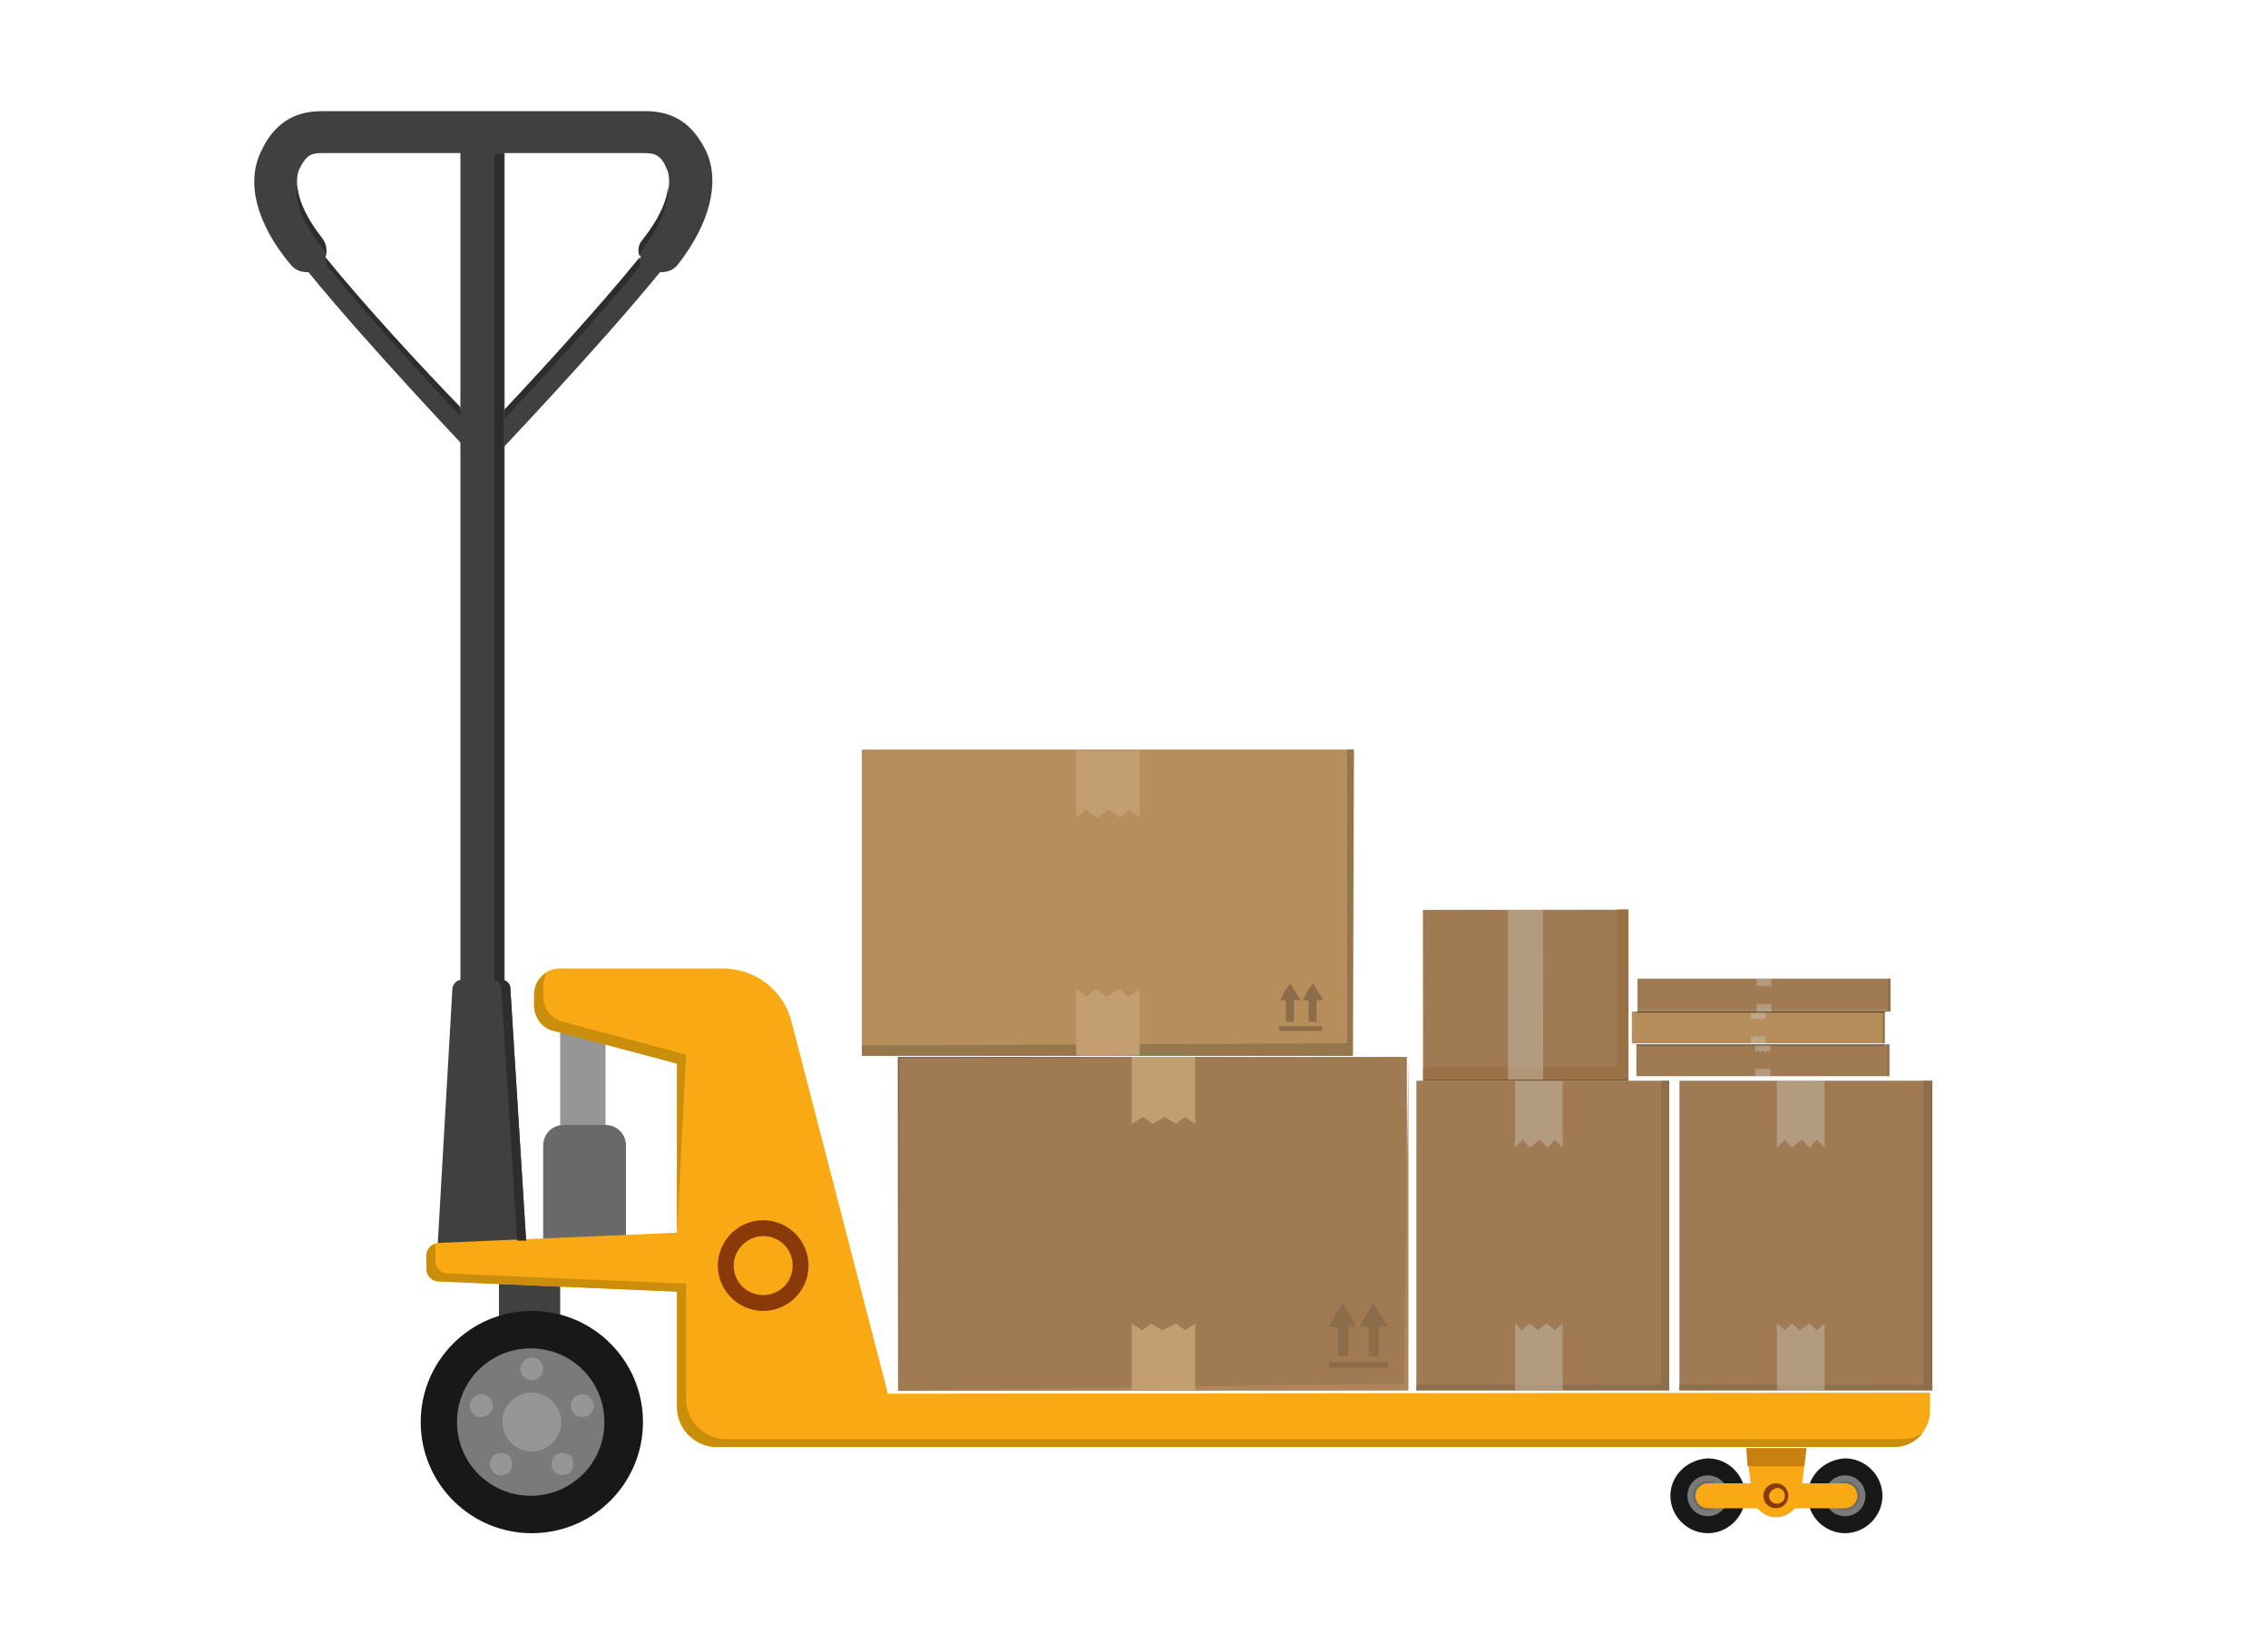 <svg enable-background="new 0 0 200 144" height="144" viewBox="0 0 200 144" width="200" xmlns="http://www.w3.org/2000/svg"><path d="m125.5 80.2h18v15h-18z" fill="#9f7a53" transform="matrix(1 -.001 .001 1 -.104 .161)"/><path d="m143.6 95.2v-15h-1v13.9h-17.1v1.1z" fill="#9a7047"/><path d="m133 80.2h3.1v15h-3.1z" fill="#c9bcaf" opacity=".5" transform="matrix(1 -.001 .001 1 -.11 .169)"/><path d="m79.2 93.2h44.9v29.4h-44.9z" fill="#9f7a53" transform="matrix(1 -.001 .001 1 -.131 .124)"/><path d="m124.2 93.2h-45l.1 29.4v-29.3z" fill="#7e6242"/><path d="m124.2 93.2-.4 28.8-44.5.6h44.9z" fill="#af865b"/><path d="m124.9 95.3h22.3v27.3h-22.3z" fill="#9f7a53"/><path d="m146.5 95.3v26.8h-21.6v.5h22.3v-27.3z" fill="#8f6f4b"/><path d="m76 66.1h43.3v27h-43.3z" fill="#b58e5b"/><path d="m118.8 92-42.8.2v.9h43.3l.1-27h-.6z" fill="#96764b"/><path d="m47.8 109.7h7.4v-8.7c0-1-.8-1.8-1.8-1.8h-3.7c-1 0-1.8.8-1.8 1.8v8.7z" fill="#696969"/><path d="m49.4 90.3h4v8.9h-4z" fill="#969696"/><path d="m38.6 109.7h7.8l-1.4-22.6c0-.4-.4-.7-.8-.7h-3.5c-.4 0-.7.3-.8.7z" fill="#404040"/><path d="m44 111.4h5.4v14h-5.4z" fill="#404040"/><circle cx="46.9" cy="125.4" fill="#181819" r="9.8"/><path d="m40.3 125.4c0 3.6 2.9 6.5 6.5 6.5s6.5-2.9 6.5-6.5-2.9-6.5-6.5-6.5-6.5 2.9-6.5 6.5z" fill="#797a79"/><g fill="#969696"><path d="m44.3 125.4c0 1.4 1.2 2.6 2.6 2.6s2.6-1.2 2.6-2.6-1.2-2.6-2.6-2.6-2.6 1.1-2.6 2.6z"/><circle cx="46.9" cy="120.7" r="1"/><path d="m51 123c-.5.2-.8.7-.6 1.3.2.5.7.8 1.3.6.5-.2.8-.7.6-1.3-.3-.5-.8-.8-1.3-.6z"/><path d="m50.4 128.5c-.3-.4-1-.5-1.4-.2s-.5 1-.2 1.4 1 .5 1.4.2.5-.9.2-1.4z"/><path d="m45 129.7c.3-.4.2-1.1-.2-1.4s-1.1-.2-1.4.2-.2 1.1.2 1.4 1 .3 1.4-.2z"/><path d="m42.1 124.9c.5.2 1.1-.1 1.3-.6s-.1-1.1-.6-1.3-1.1.1-1.3.6c-.2.6.1 1.1.6 1.3z"/></g><path d="m78.3 122.9-8.5-32.8c-.7-2.8-3.2-4.7-6.1-4.7h-3.9-10.4c-1.3 0-2.3 1-2.3 2.3v.9c0 1 .7 2 1.7 2.2l10.9 2.9v15l-21 .9c-.6 0-1.1.5-1.1 1.1v1.2c0 .6.5 1.1 1.1 1.1l21 .9v8.9 1.3c0 1.9 1.6 3.5 3.5 3.5h103.8c1.7 0 3.2-1.4 3.2-3.2v-1.6z" fill="#f8a913"/><path d="m64 126.9c-1.9 0-3.5-1.6-3.5-3.5v-1.3-8.9l-21-.9c-.6 0-1.1-.5-1.1-1.1v-1.2c0-.1 0-.2 0-.3-.5.1-.8.6-.8 1v1.2c0 .6.5 1.1 1.1 1.1l21 .9v8.9 1.3c0 1.9 1.6 3.5 3.5 3.5h103.8c1.1 0 2-.5 2.6-1.3-.5.4-1.1.6-1.8.6z" fill="#ca8e0a"/><path d="m60.5 93-10.9-2.9c-1-.3-1.7-1.2-1.7-2.2v-.9c0-.4.1-.8.3-1.2-.7.4-1.1 1.1-1.1 2v.9c0 1 .7 2 1.7 2.2l10.9 2.9v15z" fill="#ca8e0a"/><path d="m156.6 133.8c1.1 0 2.1-.9 2.2-2l.5-4.1h-5.3l.5 4.1c.1 1.1 1 2 2.1 2z" fill="#f8a913"/><path d="m147.3 131.9c0 1.8 1.5 3.3 3.3 3.3s3.3-1.5 3.3-3.3-1.5-3.3-3.3-3.3c-1.8.1-3.3 1.5-3.3 3.3z" fill="#181819"/><path d="m148.8 131.9c0 1 .8 1.8 1.8 1.8s1.8-.8 1.8-1.8-.8-1.8-1.8-1.8-1.8.8-1.8 1.8z" fill="#797a79"/><path d="m149.3 131.9c0 .7.6 1.3 1.3 1.3s1.3-.6 1.3-1.3-.6-1.3-1.3-1.3-1.3.6-1.3 1.3z" fill="#696969"/><path d="m159.4 131.9c0 1.8 1.5 3.3 3.3 3.3s3.3-1.5 3.3-3.3-1.5-3.3-3.3-3.3c-1.8.1-3.3 1.5-3.3 3.3z" fill="#181819"/><path d="m160.9 131.9c0 1 .8 1.8 1.8 1.8s1.8-.8 1.8-1.8-.8-1.8-1.8-1.8-1.8.8-1.8 1.8z" fill="#797a79"/><path d="m161.4 131.9c0 .7.6 1.3 1.3 1.3s1.3-.6 1.3-1.3-.6-1.3-1.3-1.3-1.3.6-1.3 1.3z" fill="#696969"/><path d="m150.6 133h12.1c.6 0 1.1-.5 1.1-1.1s-.5-1.1-1.1-1.1h-12.1c-.6 0-1.1.5-1.1 1.1s.5 1.1 1.1 1.1z" fill="#f8a913"/><path d="m154.1 129.3-.1-1.6h5.3l-.2 1.6z" fill="#c88011"/><path d="m40.6 11.8h3.9v82.5h-3.9z" fill="#404040"/><path d="m23 13.4c1.1-2.4 2.8-3.6 5.4-3.6h14.1s12.6 0 14.4 0c2.5 0 4.2 1.1 5.4 3.6 1.2 2.7.3 6.3-2.5 9.9-.4.5-.9.7-1.5.7h-.1c-5.2 6.4-14.6 16.3-14.7 16.4s-.1 0-.1.1c0 0 0 0-.1.1 0 0-.1 0-.1.1h-.1-.1s0 0-.1 0-.1 0-.2 0-.1 0-.2 0c0 0 0 0-.1 0h-.1-.1s-.1 0-.1-.1c0 0 0 0-.1-.1 0 0-.1 0-.1-.1-.1-.1-9.5-10-14.7-16.4h-.1c-.6 0-1.1-.2-1.5-.7-3-3.6-3.9-7.2-2.6-9.9zm5.4 7.6c.4.5.5 1.1.3 1.7 4.3 5.3 11.5 13 13.9 15.5 2.3-2.5 9.5-10.1 13.9-15.5-.2-.6-.1-1.2.3-1.7 2.2-2.9 2.5-5 2-6.1-.5-1.2-1-1.4-2-1.4-1.7 0-12.7 0-14.2 0s0 0-.1 0-.1 0-.1 0c-1.5 0-12.3 0-14 0-1 0-1.4.2-2 1.4-.5 1.1-.2 3.3 2 6.1z" fill="#404040"/><path d="m56.4 22.6c.1-.3.2-.5.3-.7 1.8-2.4 2.3-4.2 2.2-5.4-.1 1.2-.7 2.7-2.2 4.6-.4.4-.5 1-.3 1.5z" fill="#2d2d2c"/><path d="m28.4 21.8c.2.2.3.5.3.7.1-.5 0-1.1-.3-1.5-1.5-1.9-2.1-3.4-2.2-4.6-.2 1.2.3 3.1 2.2 5.4z" fill="#2d2d2c"/><path d="m45 87.1c0-.3-.3-.6-.6-.7v-72.8h-.8v72.8c.3.1.5.3.6.7l1.4 22.3h.8z" fill="#2d2d2c"/><path d="m63.3 111.6c0 2.2 1.8 4 4 4s4-1.8 4-4-1.8-4-4-4-4 1.8-4 4z" fill="#8a3a08"/><path d="m64.7 111.6c0 1.4 1.1 2.6 2.6 2.6 1.4 0 2.6-1.1 2.6-2.6 0-1.4-1.1-2.6-2.6-2.6-1.4 0-2.6 1.2-2.6 2.6z" fill="#f8a913"/><circle cx="156.6" cy="131.9" fill="#8a3a08" r="1.1"/><path d="m156 131.9c0 .4.3.7.7.7s.7-.3.7-.7-.3-.7-.7-.7c-.4.1-.7.4-.7.7z" fill="#f8a913"/><path d="m94.9 87.2.9.7.8-.7 1 .7 1.1-.7.8.7 1-.7v5.9h-5.6z" fill="#c29e70"/><path d="m99.8 116.7.9.6.8-.6 1 .6 1.2-.6.8.6.9-.6v5.9h-5.6z" fill="#c29e70"/><path d="m105.4 99.1-.9-.6-.8.6-1-.6-1.1.6-.8-.6-1 .6v-5.9h5.6z" fill="#c29e70"/><path d="m133.6 116.7.6.6.7-.6.7.6.8-.6.7.6.7-.6v5.9h-4.2z" fill="#c9bcaf" opacity=".5"/><path d="m137.8 101.2-.7-.7-.6.7-.7-.7-.9.7-.6-.7-.7.7v-5.9h4.2z" fill="#c9bcaf" opacity=".5"/><path d="m148.1 95.3h22.3v27.3h-22.3z" fill="#9f7a53"/><path d="m169.6 95.3v26.8h-21.5v.5h22.3v-27.3z" fill="#8f6f4b"/><path d="m156.7 116.7.7.6.6-.6.7.6.9-.6.6.6.7-.6v5.9h-4.2z" fill="#c9bcaf" opacity=".5"/><path d="m160.9 101.2-.7-.7-.6.7-.7-.7-.9.7-.6-.7-.7.7v-5.9h4.2z" fill="#c9bcaf" opacity=".5"/><path d="m144.3 92.1h22.3v2.8h-22.3z" fill="#9f7a53"/><path d="m166.4 92.1v2.8h-22.1 22.3v-2.8z" fill="#8f6f4b"/><path d="m154.8 94.2.2.1.2-.1.2.1.3-.1.2.1.2-.1v.7h-1.3z" fill="#c9bcaf" opacity=".5"/><path d="m156.1 92.8-.2-.2-.2.2-.2-.2-.3.2-.2-.2-.2.2v-.7h1.3z" fill="#c9bcaf" opacity=".5"/><path d="m144.4 86.3h22.3v2.8h-22.3z" fill="#9f7a53"/><path d="m166.5 86.3v2.8h-22.1v.1h22.3v-2.9z" fill="#8f6f4b"/><path d="m154.9 88.5.2.1.2-.1.2.1.2-.1.2.1.3-.1v.7h-1.3z" fill="#c9bcaf" opacity=".5"/><path d="m156.2 87-.3-.1-.1.1-.3-.1-.2.1-.2-.1-.2.1v-.7h1.3z" fill="#c9bcaf" opacity=".5"/><path d="m143.9 89.2h22.3v2.8h-22.3z" fill="#b58e5b"/><path d="m166 89.2v2.8h-22.1 22.3v-2.8z" fill="#96764b"/><path d="m154.4 91.3.2.2.2-.2.2.2.3-.2.2.2.2-.2v.7h-1.3z" fill="#c9bcaf" opacity=".5"/><path d="m155.7 89.9-.2-.1-.2.1-.2-.1-.3.1-.2-.1-.2.1v-.7h1.3z" fill="#c9bcaf" opacity=".5"/><path d="m100.5 72.1-.9-.7-.8.7-1-.7-1.1.7-.9-.7-.9.7v-5.9h5.6z" fill="#c29e70"/><path d="m114.2 87.4-.4-.7-.5.7-.4.8h.5v1.9h.7v-1.9h.6z" fill="#8c6c49"/><path d="m116.7 88.2-.5-.8-.4-.7-.5.7-.4.8h.5v1.9h.7v-1.9z" fill="#8c6c49"/><path d="m112.8 90.5h3.8v.4h-3.8z" fill="#8c6c49"/><path d="m119 115.9-.6-1-.6 1-.6 1.1h.8v2.6h.9v-2.6h.7z" fill="#8c6c49"/><path d="m122.4 117-.7-1.1-.6-1-.6 1-.6 1.1h.8v2.6h.9v-2.6z" fill="#8c6c49"/><path d="m117.2 120.1h5.2v.5h-5.2z" fill="#8c6c49"/><path d="m56.5 23.4c-.1-.2-.1-.5-.1-.7-3.5 4.3-8.7 10-11.9 13.4v.8c3.2-3.4 8.5-9.2 12-13.5z" fill="#2d2d2c"/><path d="m28.7 22.7c0 .2.1.5.1.7 3.4 4.2 8.6 9.9 11.8 13.3v-.8c-3.2-3.3-8.5-9-11.9-13.2z" fill="#2d2d2c"/><path d="m125.5 95.2h18.1v.1h-18.1z" fill="#6e5539"/><path d="m166.2 92.2h-21.9v-.1h21.9z" fill="#6e5539"/><path d="m166.2 89.3h-21.9v-.1h21.9z" fill="#6e5539"/></svg>